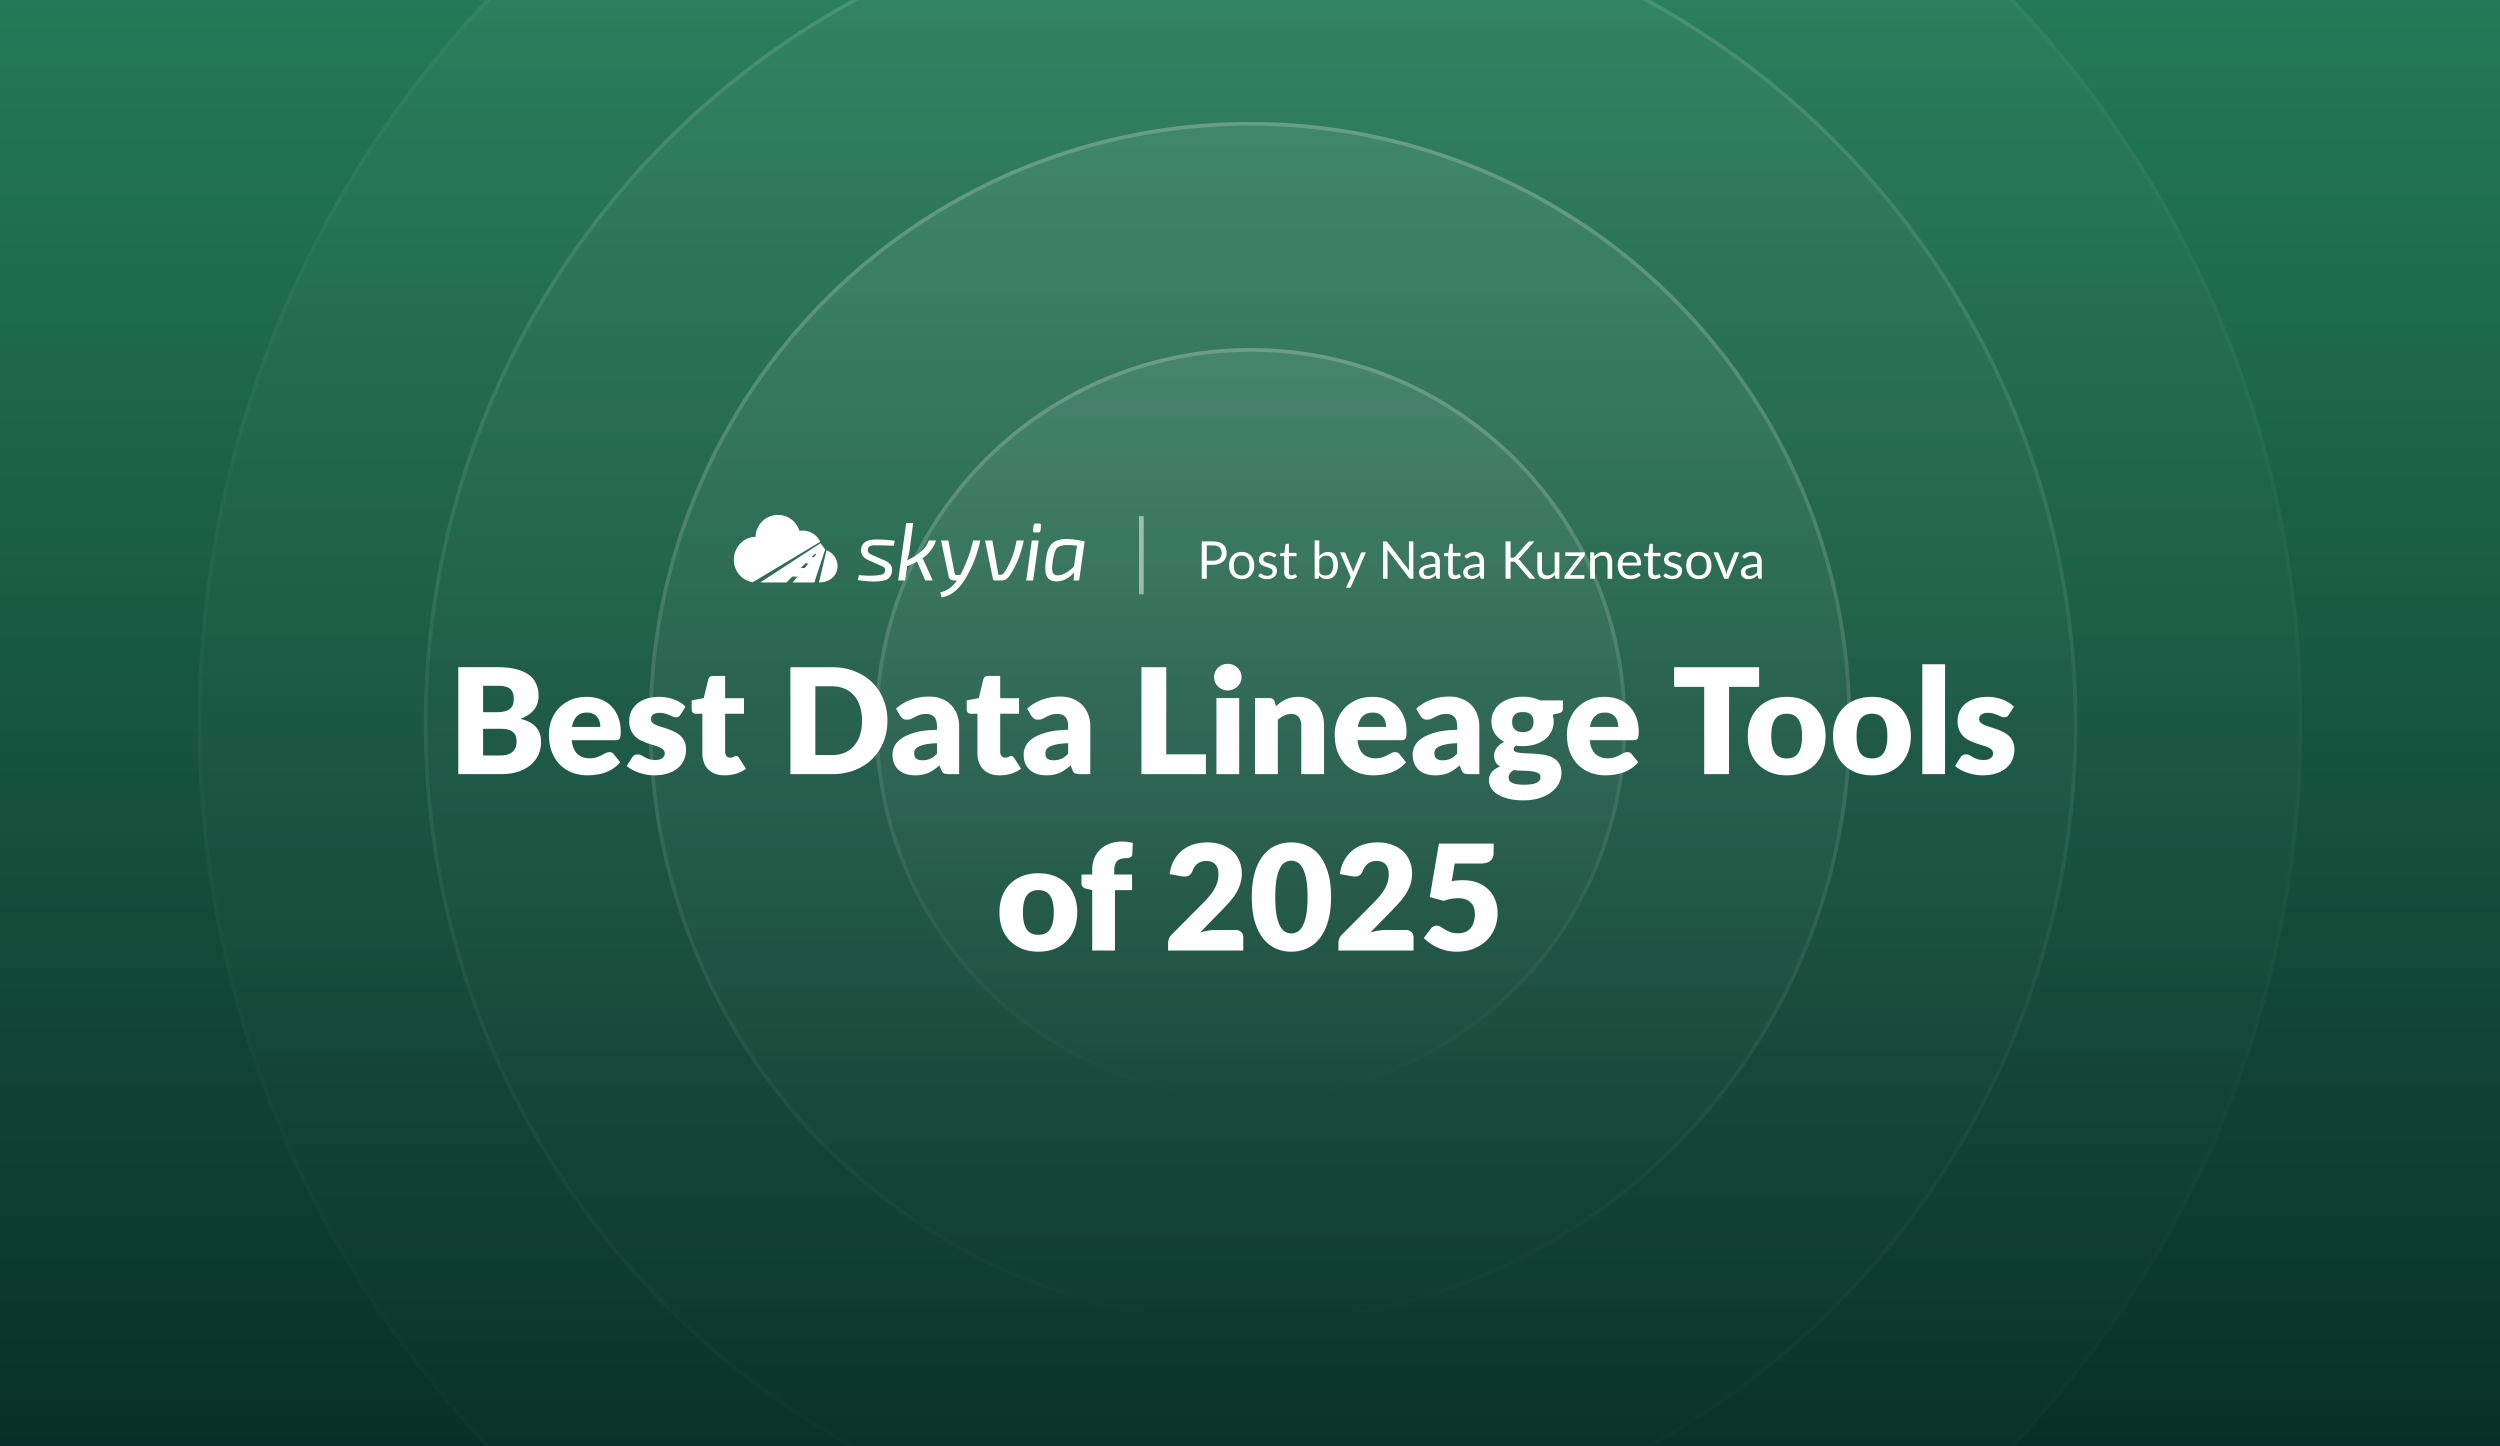 <?xml version="1.0" encoding="UTF-8"?> <svg xmlns="http://www.w3.org/2000/svg" width="2112" height="1222" fill="none"><rect width="100%" height="100%" fill="#808080" stroke="none"/><g clip-path="url(#a)"><path fill="url(#b)" d="M0 0h2112v1222H0z"></path><circle cx="1056" cy="611" r="889" fill="url(#c)" fill-opacity=".04"></circle><circle cx="1056" cy="611" r="887.412" stroke="url(#d)" stroke-opacity=".04" stroke-width="3.175"></circle><circle cx="1056.5" cy="611.5" r="698.5" fill="url(#e)" fill-opacity=".04"></circle><circle cx="1056.5" cy="611.5" r="696.912" stroke="url(#f)" stroke-opacity=".12" stroke-width="3.175"></circle><circle cx="1056" cy="611" r="508" fill="url(#g)" fill-opacity=".08"></circle><circle cx="1056" cy="611" r="506.413" stroke="url(#h)" stroke-opacity=".2" stroke-width="3.175"></circle><circle cx="1056.5" cy="611.5" r="317.5" fill="url(#i)" fill-opacity=".08"></circle><circle cx="1056.5" cy="611.5" r="315.913" stroke="url(#j)" stroke-opacity=".2" stroke-width="3.175"></circle><path fill="#fff" d="M422.874 638.19q4.154 0 6.758-1.054 2.666-1.054 4.154-2.728a9.15 9.15 0 0 0 2.046-3.782q.558-2.108.558-4.278 0-2.48-.682-4.464a7.06 7.06 0 0 0-2.232-3.348q-1.55-1.364-4.154-2.108t-6.572-.744h-14.632v22.506zm-14.756-58.838v22.32h10.912q3.472 0 6.262-.496t4.712-1.736q1.985-1.24 2.976-3.41 1.054-2.17 1.054-5.456 0-3.224-.806-5.332-.806-2.17-2.48-3.472t-4.278-1.86q-2.542-.558-6.076-.558zm12.276-15.686q9.362 0 15.934 1.736t10.726 4.898 6.014 7.688q1.922 4.526 1.922 10.106 0 3.038-.868 5.89-.868 2.79-2.728 5.27-1.86 2.418-4.774 4.464t-7.006 3.534q8.928 2.17 13.206 7.006t4.278 12.524q0 5.766-2.232 10.726t-6.572 8.68q-4.278 3.658-10.602 5.766Q431.368 654 423.246 654h-36.084v-90.334zm86.749 50.468q0-2.293-.62-4.464a9.9 9.9 0 0 0-1.922-3.844q-1.303-1.736-3.472-2.79t-5.27-1.054q-5.457 0-8.556 3.162-3.1 3.1-4.092 8.99zm-24.18 11.16q.93 8.06 4.898 11.718 3.968 3.596 10.23 3.596 3.348 0 5.766-.806t4.278-1.798q1.921-.992 3.472-1.798a7.4 7.4 0 0 1 3.348-.806q2.293 0 3.472 1.674l5.58 6.882q-2.977 3.41-6.448 5.58a34.5 34.5 0 0 1-7.068 3.348 37.4 37.4 0 0 1-7.254 1.612 50 50 0 0 1-6.882.496q-6.759 0-12.71-2.17-5.89-2.232-10.354-6.572-4.402-4.34-7.006-10.788-2.542-6.448-2.542-15.004 0-6.448 2.17-12.214 2.232-5.766 6.324-10.106 4.153-4.34 9.982-6.882 5.89-2.542 13.268-2.542 6.385 0 11.656 1.984 5.331 1.984 9.114 5.766 3.843 3.781 5.952 9.3 2.17 5.456 2.17 12.4 0 2.17-.186 3.534-.187 1.364-.682 2.17a2.6 2.6 0 0 1-1.364 1.116q-.807.31-2.108.31zm91.891-21.514q-.744 1.177-1.612 1.674-.806.496-2.108.496a7.2 7.2 0 0 1-2.728-.558q-1.363-.62-2.976-1.302-1.55-.682-3.534-1.24-1.983-.62-4.526-.62-3.657 0-5.642 1.426-1.922 1.364-1.922 3.844 0 1.798 1.24 2.976 1.302 1.178 3.41 2.108a52 52 0 0 0 4.774 1.674q2.667.806 5.456 1.798a45 45 0 0 1 5.456 2.356 19.2 19.2 0 0 1 4.774 3.286q2.109 1.922 3.348 4.712 1.302 2.79 1.302 6.696 0 4.774-1.736 8.804t-5.208 6.944q-3.41 2.914-8.494 4.526-5.022 1.612-11.594 1.612a35.4 35.4 0 0 1-6.572-.62 47 47 0 0 1-6.386-1.674 37 37 0 0 1-5.642-2.48q-2.604-1.488-4.464-3.162l4.464-7.068q.744-1.24 1.86-1.922 1.179-.744 2.976-.744 1.674 0 2.976.744 1.365.744 2.914 1.612t3.596 1.612q2.109.744 5.27.744 2.232 0 3.782-.434 1.55-.497 2.48-1.302.93-.806 1.364-1.798.434-.991.434-2.046 0-1.921-1.302-3.162t-3.41-2.108q-2.108-.93-4.836-1.674a120 120 0 0 1-5.456-1.798 49 49 0 0 1-5.518-2.356 20.2 20.2 0 0 1-4.774-3.534q-2.108-2.17-3.41-5.27t-1.302-7.502q0-4.092 1.55-7.75 1.612-3.72 4.774-6.51t7.936-4.402q4.774-1.674 11.16-1.674 3.473 0 6.696.62 3.286.62 6.138 1.736a28 28 0 0 1 5.208 2.666q2.357 1.488 4.154 3.286zm37.363 51.212q-4.588 0-8.122-1.302-3.472-1.364-5.89-3.782-2.356-2.48-3.596-5.952t-1.24-7.75v-33.232h-5.456q-1.488 0-2.542-.93-1.054-.992-1.054-2.852v-7.502l10.23-1.984 3.782-15.686q.744-2.976 4.216-2.976h10.044v18.786h15.934v13.144h-15.934v31.93q0 2.232 1.054 3.72 1.116 1.426 3.162 1.426 1.054 0 1.736-.186a10 10 0 0 0 1.24-.496q.558-.31.992-.496a2.5 2.5 0 0 1 1.116-.248q.868 0 1.364.434.558.372 1.116 1.24l5.828 9.114q-3.72 2.79-8.37 4.216a34 34 0 0 1-9.61 1.364m137.483-46.19q0 9.796-3.41 18.104-3.348 8.245-9.486 14.322-6.138 6.014-14.818 9.424Q713.369 654 702.828 654h-35.092v-90.334h35.092q10.54 0 19.158 3.41 8.68 3.41 14.818 9.424t9.486 14.322q3.41 8.246 3.41 17.98m-21.452 0q0-6.696-1.736-12.09t-5.022-9.114q-3.224-3.782-7.936-5.766-4.712-2.046-10.726-2.046h-14.012v58.094h14.012q6.014 0 10.726-1.984 4.712-2.046 7.936-5.766 3.286-3.782 5.022-9.176t1.736-12.152m63.305 19.034q-5.766.248-9.486.992t-5.89 1.86-3.038 2.542a6.2 6.2 0 0 0-.806 3.1q0 3.287 1.798 4.65 1.798 1.302 5.27 1.302 3.72 0 6.51-1.302t5.642-4.216zm-34.596-29.202q5.828-5.147 12.896-7.626 7.13-2.542 15.252-2.542 5.828 0 10.478 1.922 4.712 1.86 7.936 5.27 3.286 3.348 5.022 7.998t1.736 10.168V654h-8.804q-2.728 0-4.154-.744-1.364-.744-2.294-3.1l-1.364-3.534a62 62 0 0 1-4.65 3.596 30.7 30.7 0 0 1-4.65 2.666 22 22 0 0 1-5.084 1.55q-2.666.558-5.952.558-4.403 0-7.998-1.116-3.595-1.178-6.138-3.41-2.48-2.232-3.844-5.518-1.364-3.348-1.364-7.688 0-3.472 1.736-7.006 1.736-3.596 6.014-6.51 4.278-2.976 11.532-4.96 7.254-1.985 18.29-2.232v-2.728q0-5.642-2.356-8.122-2.294-2.542-6.572-2.542-3.41 0-5.58.744t-3.906 1.674a49 49 0 0 1-3.286 1.674q-1.612.744-3.844.744-1.985 0-3.348-.992a8.6 8.6 0 0 1-2.232-2.356zm87.639 56.358q-4.588 0-8.122-1.302-3.472-1.364-5.89-3.782-2.356-2.48-3.596-5.952t-1.24-7.75v-33.232h-5.456q-1.488 0-2.542-.93-1.054-.992-1.054-2.852v-7.502l10.23-1.984 3.782-15.686q.744-2.976 4.216-2.976h10.044v18.786h15.934v13.144h-15.934v31.93q0 2.232 1.054 3.72 1.116 1.426 3.162 1.426 1.054 0 1.736-.186a10 10 0 0 0 1.24-.496q.558-.31.992-.496a2.5 2.5 0 0 1 1.116-.248q.868 0 1.364.434.558.372 1.116 1.24l5.828 9.114q-3.72 2.79-8.37 4.216a34 34 0 0 1-9.61 1.364m57.758-27.156q-5.766.248-9.486.992t-5.89 1.86-3.038 2.542a6.2 6.2 0 0 0-.806 3.1q0 3.287 1.798 4.65 1.797 1.302 5.27 1.302 3.72 0 6.51-1.302t5.642-4.216zm-34.596-29.202q5.828-5.147 12.896-7.626 7.13-2.542 15.252-2.542 5.828 0 10.478 1.922 4.711 1.86 7.936 5.27 3.285 3.348 5.022 7.998 1.736 4.65 1.736 10.168V654h-8.804q-2.729 0-4.154-.744-1.364-.744-2.294-3.1l-1.364-3.534a62 62 0 0 1-4.65 3.596 30.7 30.7 0 0 1-4.65 2.666 22 22 0 0 1-5.084 1.55q-2.667.558-5.952.558-4.402 0-7.998-1.116-3.597-1.178-6.138-3.41-2.48-2.232-3.844-5.518-1.365-3.348-1.364-7.688 0-3.472 1.736-7.006 1.736-3.596 6.014-6.51 4.278-2.976 11.532-4.96 7.254-1.985 18.29-2.232v-2.728q0-5.642-2.356-8.122-2.294-2.542-6.572-2.542-3.411 0-5.58.744t-3.906 1.674a50 50 0 0 1-3.286 1.674q-1.612.744-3.844.744-1.985 0-3.348-.992a8.6 8.6 0 0 1-2.232-2.356zm150.972 38.626V654h-54.435v-90.334h20.956v73.594zm28.14-47.554V654h-19.22v-64.294zm1.98-17.608q0 2.294-.93 4.34a11.9 11.9 0 0 1-2.54 3.534q-1.62 1.488-3.78 2.418-2.115.868-4.53.868c-1.57 0-3.04-.289-4.4-.868a13.6 13.6 0 0 1-3.66-2.418 12.5 12.5 0 0 1-2.48-3.534 11 11 0 0 1-.87-4.34q0-2.356.87-4.402a12.2 12.2 0 0 1 2.48-3.596 11.9 11.9 0 0 1 3.66-2.418c1.36-.579 2.83-.868 4.4-.868q2.415 0 4.53.868a11.8 11.8 0 0 1 3.78 2.418 11.7 11.7 0 0 1 2.54 3.596q.93 2.046.93 4.402M1078 596.65a46 46 0 0 1 3.85-3.224 21.5 21.5 0 0 1 4.21-2.48c1.53-.703 3.16-1.24 4.9-1.612 1.78-.413 3.7-.62 5.77-.62q5.265 0 9.3 1.86c2.72 1.199 5.02 2.893 6.88 5.084 1.86 2.149 3.26 4.733 4.21 7.75.95 2.976 1.43 6.221 1.43 9.734V654h-19.22v-40.858c0-3.141-.72-5.58-2.17-7.316q-2.175-2.666-6.39-2.666c-2.1 0-4.09.455-5.95 1.364-1.82.868-3.59 2.067-5.33 3.596V654h-19.22v-64.294h11.9c2.4 0 3.97 1.075 4.72 3.224zm92.98 17.484a16.3 16.3 0 0 0-.62-4.464 9.9 9.9 0 0 0-1.92-3.844q-1.305-1.736-3.48-2.79c-1.44-.703-3.2-1.054-5.27-1.054q-5.445 0-8.55 3.162c-2.07 2.067-3.43 5.063-4.09 8.99zm-24.18 11.16c.62 5.373 2.25 9.279 4.9 11.718q3.96 3.596 10.23 3.596 3.345 0 5.76-.806c1.61-.537 3.04-1.137 4.28-1.798 1.28-.661 2.44-1.261 3.47-1.798a7.4 7.4 0 0 1 3.35-.806c1.53 0 2.69.558 3.47 1.674l5.58 6.882q-2.97 3.41-6.45 5.58a34.3 34.3 0 0 1-7.06 3.348q-3.6 1.178-7.26 1.612c-2.39.331-4.69.496-6.88.496-4.5 0-8.74-.723-12.71-2.17q-5.895-2.232-10.35-6.572c-2.94-2.893-5.27-6.489-7.01-10.788-1.69-4.299-2.54-9.3-2.54-15.004 0-4.299.72-8.37 2.17-12.214 1.49-3.844 3.59-7.213 6.32-10.106 2.77-2.893 6.1-5.187 9.98-6.882 3.93-1.695 8.35-2.542 13.27-2.542 4.26 0 8.15.661 11.66 1.984 3.55 1.323 6.59 3.245 9.11 5.766 2.57 2.521 4.55 5.621 5.95 9.3 1.45 3.637 2.17 7.771 2.17 12.4q0 2.17-.18 3.534c-.13.909-.35 1.633-.68 2.17s-.79.909-1.37 1.116c-.53.207-1.24.31-2.11.31zm84.2 2.542q-5.76.248-9.48.992c-2.48.496-4.45 1.116-5.89 1.86-1.45.744-2.46 1.591-3.04 2.542a6.17 6.17 0 0 0-.81 3.1q0 3.287 1.8 4.65c1.2.868 2.96 1.302 5.27 1.302q3.72 0 6.51-1.302t5.64-4.216zm-34.59-29.202c3.88-3.431 8.18-5.973 12.89-7.626 4.76-1.695 9.84-2.542 15.25-2.542 3.89 0 7.38.641 10.48 1.922 3.14 1.24 5.79 2.997 7.94 5.27 2.19 2.232 3.86 4.898 5.02 7.998q1.74 4.65 1.74 10.168V654h-8.81c-1.82 0-3.2-.248-4.15-.744-.91-.496-1.68-1.529-2.3-3.1l-1.36-3.534a61 61 0 0 1-4.65 3.596 31 31 0 0 1-4.65 2.666 22.2 22.2 0 0 1-5.08 1.55c-1.78.372-3.77.558-5.96.558-2.93 0-5.6-.372-7.99-1.116-2.4-.785-4.45-1.922-6.14-3.41-1.66-1.488-2.94-3.327-3.85-5.518-.91-2.232-1.36-4.795-1.36-7.688q0-3.472 1.74-7.006c1.15-2.397 3.16-4.567 6.01-6.51 2.85-1.984 6.7-3.637 11.53-4.96 4.84-1.323 10.93-2.067 18.29-2.232v-2.728c0-3.761-.78-6.469-2.35-8.122-1.53-1.695-3.72-2.542-6.58-2.542q-3.405 0-5.58.744a27 27 0 0 0-3.9 1.674 49 49 0 0 1-3.29 1.674q-1.605.744-3.84.744c-1.32 0-2.44-.331-3.35-.992a8.6 8.6 0 0 1-2.23-2.356zm90.09 19.84c3.18 0 5.48-.785 6.88-2.356 1.45-1.612 2.17-3.679 2.17-6.2 0-2.604-.72-4.65-2.17-6.138-1.4-1.488-3.7-2.232-6.88-2.232s-5.5.744-6.94 2.232c-1.41 1.488-2.11 3.534-2.11 6.138 0 1.24.17 2.377.5 3.41a7.75 7.75 0 0 0 1.67 2.728q1.11 1.116 2.79 1.798c1.16.413 2.52.62 4.09.62m14.88 37.882q0-2.294-2.04-3.286-2.055-1.054-5.34-1.488c-2.19-.289-4.65-.455-7.37-.496-2.69-.083-5.38-.248-8.06-.496-1.2.827-2.19 1.757-2.98 2.79-.74.992-1.12 2.129-1.12 3.41 0 .909.19 1.736.56 2.48.42.744 1.12 1.385 2.11 1.922s2.31.951 3.97 1.24c1.69.331 3.82.496 6.38.496 2.77 0 5.05-.165 6.82-.496 1.78-.331 3.19-.785 4.22-1.364 1.07-.579 1.82-1.281 2.23-2.108.42-.785.62-1.653.62-2.604m18.97-64.666v7.006q0 1.612-.93 2.542c-.57.62-1.59 1.095-3.03 1.426l-4.65 1.054c.24.909.43 1.839.55 2.79.17.951.25 1.943.25 2.976q0 4.836-2.04 8.68-1.995 3.844-5.52 6.572-3.48 2.666-8.25 4.154-4.77 1.426-10.23 1.426-1.485 0-2.91-.062a31 31 0 0 1-2.79-.372c-1.41.868-2.11 1.839-2.11 2.914q0 1.612 1.74 2.356c1.15.455 2.68.785 4.58.992 1.91.165 4.05.289 6.45.372q3.66.062 7.44.434 3.78.31 7.38 1.116 3.66.805 6.51 2.604t4.59 4.836c1.16 1.984 1.73 4.526 1.73 7.626q0 4.34-2.1 8.494c-1.41 2.769-3.48 5.229-6.2 7.378q-4.095 3.224-10.05 5.146c-3.97 1.323-8.51 1.984-13.64 1.984q-7.56 0-13.08-1.426c-3.64-.951-6.68-2.211-9.11-3.782q-3.6-2.294-5.34-5.332c-1.15-2.025-1.73-4.133-1.73-6.324 0-2.852.82-5.229 2.48-7.13 1.65-1.901 3.97-3.431 6.94-4.588q-2.355-1.426-3.72-3.658c-.91-1.488-1.36-3.41-1.36-5.766 0-.951.16-1.943.49-2.976.33-1.075.85-2.108 1.55-3.1a16.8 16.8 0 0 1 2.73-2.914c1.08-.909 2.36-1.715 3.85-2.418-3.35-1.777-6-4.113-7.94-7.006q-2.91-4.402-2.91-10.23 0-4.836 2.04-8.68a19.6 19.6 0 0 1 5.58-6.572q3.6-2.728 8.43-4.154c3.23-.992 6.72-1.488 10.48-1.488 5.46 0 10.29 1.033 14.51 3.1zm46.8 22.444a16.3 16.3 0 0 0-.62-4.464 9.9 9.9 0 0 0-1.92-3.844c-.87-1.157-2.03-2.087-3.47-2.79-1.45-.703-3.21-1.054-5.27-1.054-3.64 0-6.49 1.054-8.56 3.162-2.07 2.067-3.43 5.063-4.09 8.99zm-24.18 11.16c.62 5.373 2.25 9.279 4.9 11.718q3.96 3.596 10.23 3.596 3.345 0 5.76-.806c1.62-.537 3.04-1.137 4.28-1.798 1.28-.661 2.44-1.261 3.47-1.798a7.45 7.45 0 0 1 3.35-.806c1.53 0 2.69.558 3.47 1.674l5.58 6.882c-1.98 2.273-4.13 4.133-6.44 5.58a34.6 34.6 0 0 1-7.07 3.348q-3.6 1.178-7.26 1.612c-2.39.331-4.69.496-6.88.496-4.5 0-8.74-.723-12.71-2.17-3.92-1.488-7.38-3.679-10.35-6.572-2.94-2.893-5.27-6.489-7.01-10.788-1.69-4.299-2.54-9.3-2.54-15.004 0-4.299.72-8.37 2.17-12.214 1.49-3.844 3.6-7.213 6.32-10.106q4.155-4.34 9.99-6.882c3.92-1.695 8.35-2.542 13.26-2.542 4.26 0 8.15.661 11.66 1.984 3.56 1.323 6.59 3.245 9.11 5.766 2.57 2.521 4.55 5.621 5.96 9.3 1.44 3.637 2.17 7.771 2.17 12.4 0 1.447-.07 2.625-.19 3.534s-.35 1.633-.68 2.17-.79.909-1.37 1.116c-.53.207-1.24.31-2.1.31zm143.13-45.012h-25.42V654h-20.96v-73.718h-25.42v-16.616h71.8zm23.4 8.432c4.87 0 9.32.765 13.33 2.294 4 1.529 7.44 3.72 10.29 6.572q4.335 4.278 6.69 10.416c1.62 4.051 2.42 8.618 2.42 13.702 0 5.125-.8 9.755-2.42 13.888q-2.355 6.138-6.69 10.478c-2.85 2.852-6.29 5.063-10.29 6.634-4.01 1.529-8.46 2.294-13.33 2.294-4.92 0-9.41-.765-13.46-2.294q-6.015-2.356-10.41-6.634c-2.9-2.893-5.15-6.386-6.76-10.478-1.57-4.133-2.36-8.763-2.36-13.888 0-5.084.79-9.651 2.36-13.702 1.61-4.092 3.86-7.564 6.76-10.416q4.395-4.278 10.41-6.572c4.05-1.529 8.54-2.294 13.46-2.294m0 52.018c4.42 0 7.66-1.55 9.73-4.65 2.11-3.141 3.16-7.895 3.16-14.26s-1.05-11.098-3.16-14.198c-2.07-3.1-5.31-4.65-9.73-4.65q-6.825 0-9.99 4.65c-2.1 3.1-3.16 7.833-3.16 14.198s1.06 11.119 3.16 14.26q3.165 4.65 9.99 4.65m72.05-52.018c4.87 0 9.32.765 13.33 2.294q6.015 2.294 10.29 6.572 4.335 4.278 6.69 10.416c1.62 4.051 2.42 8.618 2.42 13.702 0 5.125-.8 9.755-2.42 13.888q-2.355 6.138-6.69 10.478-4.275 4.278-10.29 6.634c-4.01 1.529-8.46 2.294-13.33 2.294-4.92 0-9.41-.765-13.46-2.294q-6.015-2.356-10.41-6.634c-2.9-2.893-5.15-6.386-6.76-10.478-1.57-4.133-2.36-8.763-2.36-13.888 0-5.084.79-9.651 2.36-13.702 1.61-4.092 3.86-7.564 6.76-10.416q4.395-4.278 10.41-6.572c4.05-1.529 8.54-2.294 13.46-2.294m0 52.018c4.42 0 7.66-1.55 9.73-4.65 2.11-3.141 3.16-7.895 3.16-14.26s-1.05-11.098-3.16-14.198c-2.07-3.1-5.31-4.65-9.73-4.65q-6.825 0-9.99 4.65c-2.1 3.1-3.16 7.833-3.16 14.198s1.06 11.119 3.16 14.26q3.165 4.65 9.99 4.65m61.63-79.546V654h-19.22v-92.814zm53.85 42.594c-.5.785-1.03 1.343-1.61 1.674-.54.331-1.24.496-2.11.496q-1.365 0-2.73-.558-1.365-.62-2.97-1.302a27 27 0 0 0-3.54-1.24c-1.32-.413-2.83-.62-4.52-.62-2.44 0-4.32.475-5.65 1.426q-1.92 1.364-1.92 3.844c0 1.199.42 2.191 1.24 2.976.87.785 2.01 1.488 3.41 2.108a53 53 0 0 0 4.78 1.674c1.77.537 3.59 1.137 5.45 1.798a45.5 45.5 0 0 1 5.46 2.356q2.67 1.302 4.77 3.286c1.41 1.281 2.52 2.852 3.35 4.712.87 1.86 1.3 4.092 1.3 6.696 0 3.183-.58 6.117-1.73 8.804-1.16 2.687-2.9 5.001-5.21 6.944-2.28 1.943-5.11 3.451-8.5 4.526-3.34 1.075-7.21 1.612-11.59 1.612q-3.285 0-6.57-.62a47 47 0 0 1-6.39-1.674 37.3 37.3 0 0 1-5.64-2.48c-1.74-.992-3.22-2.046-4.46-3.162l4.46-7.068q.75-1.24 1.86-1.922c.79-.496 1.78-.744 2.98-.744q1.665 0 2.97.744c.91.496 1.88 1.033 2.92 1.612 1.03.579 2.23 1.116 3.59 1.612 1.41.496 3.16.744 5.27.744q2.235 0 3.78-.434c1.04-.331 1.86-.765 2.48-1.302s1.08-1.137 1.37-1.798.43-1.343.43-2.046c0-1.281-.43-2.335-1.3-3.162s-2-1.529-3.41-2.108c-1.41-.62-3.02-1.178-4.84-1.674-1.77-.537-3.59-1.137-5.45-1.798a49 49 0 0 1-5.52-2.356 20 20 0 0 1-4.77-3.534c-1.41-1.447-2.55-3.203-3.41-5.27-.87-2.067-1.31-4.567-1.31-7.502 0-2.728.52-5.311 1.55-7.75 1.08-2.48 2.67-4.65 4.78-6.51s4.75-3.327 7.93-4.402q4.785-1.674 11.16-1.674c2.32 0 4.55.207 6.7.62 2.19.413 4.24.992 6.14 1.736s3.64 1.633 5.21 2.666a24 24 0 0 1 4.15 3.286zM877.326 737.714q7.315 0 13.33 2.294t10.292 6.572q4.34 4.278 6.696 10.416 2.418 6.076 2.418 13.702 0 7.688-2.418 13.888-2.356 6.138-6.696 10.478-4.278 4.278-10.292 6.634-6.015 2.294-13.33 2.294-7.379 0-13.454-2.294-6.015-2.356-10.416-6.634-4.34-4.34-6.758-10.478-2.356-6.2-2.356-13.888 0-7.626 2.356-13.702 2.418-6.138 6.758-10.416 4.401-4.278 10.416-6.572 6.075-2.294 13.454-2.294m0 52.018q6.633 0 9.734-4.65 3.162-4.712 3.162-14.26t-3.162-14.198q-3.1-4.65-9.734-4.65-6.82 0-9.982 4.65t-3.162 14.198 3.162 14.26q3.162 4.65 9.982 4.65M922.698 803v-51.088l-4.216-.868q-2.17-.496-3.534-1.55-1.302-1.054-1.302-3.1v-7.564h9.052v-3.658q0-5.518 1.736-9.982 1.798-4.464 5.084-7.626 3.348-3.162 8.122-4.898t10.85-1.736q2.356 0 4.34.31 1.984.248 4.154.868l-.372 9.362q-.062.991-.496 1.674a3.65 3.65 0 0 1-1.178 1.054 5.8 5.8 0 0 1-1.488.558 7 7 0 0 1-1.612.186q-2.542 0-4.526.496t-3.348 1.798q-1.302 1.24-1.984 3.348-.682 2.046-.682 5.208v3.038h15.066v13.144h-14.446V803zm120.912-17.36c2.07 0 3.7.579 4.9 1.736q1.8 1.674 1.8 4.464V803h-63.488v-6.2q0-1.798.744-3.844t2.604-3.72l26.04-26.226c2.23-2.232 4.17-4.361 5.83-6.386 1.65-2.025 3.01-4.009 4.09-5.952 1.07-1.984 1.88-3.947 2.42-5.89.53-1.984.8-4.071.8-6.262 0-3.596-.86-6.345-2.6-8.246-1.7-1.943-4.3-2.914-7.81-2.914q-4.275 0-7.26 2.294c-1.94 1.488-3.28 3.348-4.03 5.58-.86 2.273-2 3.782-3.41 4.526-1.4.744-3.41.909-6.01.496l-10.168-1.798q.992-6.758 3.782-11.78 2.851-5.022 7.006-8.37c2.81-2.232 6.01-3.885 9.61-4.96 3.6-1.116 7.46-1.674 11.59-1.674q6.705 0 12.03 1.984 5.4 1.921 9.18 5.394t5.76 8.308c1.37 3.183 2.05 6.696 2.05 10.54 0 3.307-.48 6.365-1.43 9.176a36 36 0 0 1-3.78 8.06q-2.415 3.782-5.64 7.378a210 210 0 0 1-6.76 7.192l-17.67 18.104c2.27-.703 4.53-1.24 6.76-1.612s4.3-.558 6.2-.558zm80.86-27.838c0 7.895-.85 14.735-2.54 20.522-1.7 5.787-4.05 10.581-7.07 14.384-2.97 3.803-6.53 6.634-10.66 8.494-4.09 1.86-8.54 2.79-13.33 2.79-4.8 0-9.24-.93-13.33-2.79-4.05-1.86-7.57-4.691-10.54-8.494-2.98-3.803-5.31-8.597-7.01-14.384-1.65-5.787-2.48-12.627-2.48-20.522s.83-14.735 2.48-20.522c1.7-5.787 4.03-10.581 7.01-14.384 2.97-3.803 6.49-6.613 10.54-8.432 4.09-1.86 8.53-2.79 13.33-2.79 4.79 0 9.24.93 13.33 2.79 4.13 1.819 7.69 4.629 10.66 8.432 3.02 3.803 5.37 8.597 7.07 14.384 1.69 5.787 2.54 12.627 2.54 20.522m-19.84 0c0-6.241-.39-11.346-1.18-15.314-.78-4.009-1.84-7.151-3.16-9.424-1.28-2.273-2.75-3.823-4.4-4.65-1.65-.868-3.33-1.302-5.02-1.302-1.7 0-3.37.434-5.02 1.302-1.62.827-3.06 2.377-4.34 4.65-1.24 2.273-2.26 5.415-3.04 9.424-.75 3.968-1.12 9.073-1.12 15.314 0 6.283.37 11.408 1.12 15.376.78 3.968 1.8 7.109 3.04 9.424 1.28 2.273 2.72 3.844 4.34 4.712 1.65.827 3.32 1.24 5.02 1.24 1.69 0 3.37-.413 5.02-1.24 1.65-.868 3.12-2.439 4.4-4.712 1.32-2.315 2.38-5.456 3.16-9.424.79-3.968 1.18-9.093 1.18-15.376m82.84 27.838c2.07 0 3.7.579 4.9 1.736q1.8 1.674 1.8 4.464V803h-63.49v-6.2c0-1.199.25-2.48.74-3.844q.75-2.046 2.61-3.72l26.04-26.226c2.23-2.232 4.17-4.361 5.83-6.386 1.65-2.025 3.01-4.009 4.09-5.952 1.07-1.984 1.88-3.947 2.42-5.89.53-1.984.8-4.071.8-6.262 0-3.596-.87-6.345-2.6-8.246-1.7-1.943-4.3-2.914-7.81-2.914-2.86 0-5.27.765-7.26 2.294-1.94 1.488-3.28 3.348-4.03 5.58-.87 2.273-2 3.782-3.41 4.526-1.4.744-3.41.909-6.01.496l-10.17-1.798q.99-6.758 3.78-11.78c1.9-3.348 4.24-6.138 7.01-8.37 2.81-2.232 6.01-3.885 9.61-4.96 3.59-1.116 7.46-1.674 11.59-1.674q6.705 0 12.03 1.984 5.4 1.921 9.18 5.394t5.76 8.308c1.37 3.183 2.05 6.696 2.05 10.54 0 3.307-.48 6.365-1.43 9.176a36 36 0 0 1-3.78 8.06q-2.415 3.782-5.64 7.378a210 210 0 0 1-6.76 7.192l-17.67 18.104c2.27-.703 4.53-1.24 6.76-1.612s4.3-.558 6.2-.558zm38.95-41.168c1.69-.331 3.33-.558 4.9-.682s3.1-.186 4.58-.186c4.76 0 8.95.723 12.59 2.17q5.46 2.17 9.18 5.952 3.72 3.72 5.58 8.804 1.92 5.022 1.92 10.788 0 7.254-2.61 13.268c-1.69 3.968-4.07 7.399-7.13 10.292-3.05 2.893-6.71 5.146-10.97 6.758-4.22 1.571-8.84 2.356-13.89 2.356q-4.395 0-8.43-.93a43 43 0 0 1-7.5-2.48 44 44 0 0 1-6.45-3.658 45 45 0 0 1-5.39-4.464l5.95-7.936c.62-.827 1.34-1.447 2.17-1.86a5.43 5.43 0 0 1 2.66-.682q1.86 0 3.48 1.054c1.11.661 2.31 1.405 3.59 2.232 1.33.785 2.85 1.509 4.59 2.17q2.61.992 6.45.992t6.57-1.24c1.82-.868 3.29-2.025 4.4-3.472 1.16-1.488 1.99-3.203 2.48-5.146q.81-2.976.81-6.324 0-6.572-3.72-9.982c-2.48-2.315-5.99-3.472-10.54-3.472q-6.075 0-11.91 2.294l-11.9-3.224 7.69-45.198h46.25v7.936c0 1.323-.21 2.521-.62 3.596q-.615 1.612-1.98 2.852-1.305 1.178-3.48 1.86c-1.44.413-3.18.62-5.2.62h-21.58zM654.67 435.174c-9.236 1.258-16.181 9.059-16.377 18.384-10.1 0-18.289 8.615-18.289 19.242-.186 9.454 6.63 17.594 15.965 19.068l56.923-34.139a16.08 16.08 0 0 0-17.54-9.215c-2.67-8.937-11.446-14.597-20.682-13.34M790.715 456.602a29 29 0 0 1-11.428 15.041 38 38 0 0 1 2.007 3.882l6.652 14.833h-6.304l-6.858-15.942a87 87 0 0 1-8.382 3.881l-1.801 12.062h-5.819l6.789-48.521h5.888l-3.117 23.428a41 41 0 0 1-2.078 8.042 47.7 47.7 0 0 0 11.845-7.348 20.7 20.7 0 0 0 6.581-9.358zM733.956 473.375c-3.991-1.606-7.278-5.069-6.442-9.635.967-7.312 7.943-8.097 14.132-7.971 4.75.065 9.491.412 14.2 1.04l-.762 4.228q-8.52-.275-13.3-.347c-2.638-.125-8.568-.496-8.52 3.466-.69 2.642 2.033 4.097 4.087 4.921l9.421 4.16c4.137 1.497 7.74 4.817 6.719 9.565-.375 3.722-2.829 6.796-6.546 7.555-7.126 1.693-14.942.691-22.132-.208l.692-4.297c6.372.534 13.255.958 19.535-.486a3.77 3.77 0 0 0 2.701-3.118c.55-2.461-1.722-3.59-3.602-4.367-3.409-1.466-6.788-3.007-10.183-4.506M828.158 456.602h-6.096c-2.101 10.287-6.039 19.765-10.667 29.113-1.373 0-4.627.683-4.92-1.318l-5.334-27.795h-6.165l6.513 30.637c.798 3.443 4.227 3.119 6.996 3.119-3.341 4.988-8.223 8.738-14.131 10.05l1.108 4.229c10.983-1.852 17.472-10.657 22.444-19.894a105.8 105.8 0 0 0 10.252-28.141M864.885 456.602c-2.214 10.544-6.093 21.342-12.331 30.221-1.552 2.245-3.868 3.672-6.65 3.535h-5.195a1.81 1.81 0 0 1-1.94-1.595l-6.581-32.161h6.166l5.126 29.112c2.027 0 3.662-.201 4.918-2.01 5.375-7.968 8.803-17.681 10.391-27.102zM866.969 490.358h5.818l4.711-33.756h-5.819zM877.844 442.253a1.59 1.59 0 0 1 1.663 1.941l-.485 3.95a1.797 1.797 0 0 1-1.94 1.664h-2.701q-1.94 0-1.732-1.941l.554-3.881a1.74 1.74 0 0 1 1.869-1.733z"></path><path fill="#fff" fill-rule="evenodd" d="M907.007 490.358h4.641l4.642-32.995c-7.553-1.49-20.223-4.219-27.016 1.352-3.997 3.435-5.11 9.404-5.681 14.383-1.132 7.768-1.552 18.091 8.797 18.091q8.521.002 15.032-7.624zm.346-11.854 2.494-17.605c-4.808-.2-13.14-1.687-16.868 2.044q-2.251 2.253-3.498 10.64c-.585 4.293-2.486 12.478 4.087 12.477q6.027 0 13.785-7.556" clip-rule="evenodd"></path><path fill="#fff" d="M691.878 492.047c7.355 0 14.423-3.93 15.545-12.041a13.94 13.94 0 0 0-9.187-15.064z"></path><path fill="#fff" fill-rule="evenodd" d="M673.654 487.128h-4.385l-4.842 4.918h-22.222l50.979-33.166 3.921 5.306-9.149 27.86h-18.3zm2.736-7.208 3.877-3.936 2.7.001-3.202 3.935zm9.09-9.207h2.022l2.376-2.921h-1.521z" clip-rule="evenodd"></path><path fill="#fff" d="M962.211 436h4v66h-4z" opacity=".5"></path><path fill="#fff" d="M1024.54 473.732q1.83 0 3.21-.484c.94-.323 1.73-.77 2.36-1.342a5.6 5.6 0 0 0 1.45-2.09q.48-1.21.48-2.662c0-2.009-.62-3.579-1.87-4.708-1.23-1.129-3.1-1.694-5.63-1.694h-5.06v12.98zm0-16.346q3 0 5.19.704c1.49.455 2.71 1.107 3.68 1.958a7.7 7.7 0 0 1 2.15 3.08c.49 1.203.73 2.545.73 4.026 0 1.467-.26 2.809-.77 4.026a8.55 8.55 0 0 1-2.27 3.146c-.98.88-2.2 1.569-3.67 2.068q-2.175.726-5.04.726h-5.06v11.792h-4.24v-31.526zm24.43 8.888c1.63 0 3.1.271 4.4.814a9.5 9.5 0 0 1 3.35 2.31c.92.997 1.62 2.207 2.11 3.63q.75 2.112.75 4.73 0 2.64-.75 4.752c-.49 1.408-1.19 2.611-2.11 3.608a9.5 9.5 0 0 1-3.35 2.31c-1.3.528-2.77.792-4.4.792q-2.46 0-4.44-.792a9.5 9.5 0 0 1-3.35-2.31q-1.38-1.496-2.13-3.608c-.48-1.408-.73-2.992-.73-4.752 0-1.745.25-3.322.73-4.73q.75-2.135 2.13-3.63a9.5 9.5 0 0 1 3.35-2.31q1.98-.814 4.44-.814m0 19.888c2.2 0 3.85-.733 4.93-2.2 1.09-1.481 1.63-3.542 1.63-6.182 0-2.655-.54-4.723-1.63-6.204-1.08-1.481-2.73-2.222-4.93-2.222-1.11 0-2.09.191-2.92.572q-1.23.571-2.07 1.65-.81 1.078-1.23 2.662c-.27 1.041-.4 2.222-.4 3.542 0 2.64.54 4.701 1.63 6.182 1.1 1.467 2.76 2.2 4.99 2.2m28.55-15.862q-.255.484-.81.484-.33 0-.75-.242c-.28-.161-.62-.337-1.03-.528-.4-.205-.88-.389-1.43-.55q-.84-.264-1.98-.264c-.66 0-1.26.088-1.78.264-.53.161-.99.389-1.37.682-.37.293-.65.638-.86 1.034-.19.381-.28.799-.28 1.254q0 .858.48 1.43.51.571 1.32.99c.54.279 1.16.528 1.85.748.69.205 1.39.433 2.11.682.73.235 1.45.499 2.14.792.68.293 1.3.66 1.84 1.1.55.44.98.983 1.3 1.628q.51.946.51 2.288c0 1.027-.19 1.98-.55 2.86a6.4 6.4 0 0 1-1.63 2.266q-1.08.946-2.64 1.496c-1.04.367-2.24.55-3.61.55-1.55 0-2.96-.249-4.22-.748q-1.89-.77-3.21-1.958l.92-1.496q.18-.286.42-.44c.16-.103.36-.154.61-.154q.405 0 .84.308c.29.205.64.433 1.06.682s.93.477 1.54.682c.6.205 1.34.308 2.24.308.76 0 1.43-.095 2-.286.57-.205 1.05-.477 1.43-.814q.57-.506.84-1.166c.19-.44.28-.909.28-1.408 0-.616-.17-1.122-.5-1.518a4 4 0 0 0-1.3-1.034 9.6 9.6 0 0 0-1.87-.748q-1.035-.33-2.13-.682c-.72-.235-1.43-.499-2.14-.792a8 8 0 0 1-1.85-1.144 5.4 5.4 0 0 1-1.32-1.672q-.48-1.012-.48-2.442c0-.851.18-1.665.53-2.442.35-.792.86-1.481 1.54-2.068.67-.601 1.5-1.078 2.48-1.43.99-.352 2.11-.528 3.37-.528 1.47 0 2.78.235 3.94.704q1.755.682 3.03 1.892zm12.9 18.964c-1.76 0-3.12-.491-4.07-1.474q-1.41-1.474-1.41-4.246v-13.64h-2.68a.93.93 0 0 1-.6-.198q-.24-.22-.24-.66v-1.562l3.65-.462.91-6.886c.04-.22.14-.396.28-.528.16-.147.37-.22.62-.22h1.98v7.678h6.44v2.838h-6.44v13.376c0 .939.23 1.635.68 2.09.46.455 1.04.682 1.76.682.41 0 .76-.051 1.06-.154.3-.117.57-.242.79-.374s.4-.249.55-.352q.24-.176.42-.176c.2 0 .39.125.55.374l1.14 1.87c-.67.631-1.49 1.129-2.44 1.496-.95.352-1.94.528-2.95.528m24.12-5.72c.72.968 1.51 1.65 2.36 2.046.86.396 1.81.594 2.84.594 2.09 0 3.7-.741 4.81-2.222q1.68-2.222 1.68-6.622 0-4.092-1.5-6.006c-.98-1.291-2.39-1.936-4.22-1.936-1.28 0-2.39.293-3.35.88-.94.587-1.81 1.415-2.62 2.486zm0-13.706c.94-1.085 2-1.951 3.17-2.596 1.19-.645 2.55-.968 4.09-.968 1.31 0 2.48.249 3.52.748a7.3 7.3 0 0 1 2.69 2.178c.73.939 1.29 2.083 1.67 3.432.4 1.349.59 2.867.59 4.554q0 2.706-.66 4.928c-.44 1.481-1.07 2.75-1.91 3.806a8.75 8.75 0 0 1-3.01 2.442c-1.19.572-2.53.858-4.01.858q-2.19 0-3.72-.814c-.99-.557-1.87-1.342-2.61-2.354l-.2 2.024c-.12.557-.46.836-1.01.836h-2.53v-32.406h3.93zm39.36-3.212-12.43 28.864c-.14.293-.3.528-.51.704q-.285.264-.9.264h-2.91l4.07-8.844-9.19-20.988h3.39c.33 0 .6.088.79.264q.3.242.42.55l5.96 14.036c.23.616.43 1.261.59 1.936q.315-1.034.66-1.958l5.79-14.014c.09-.235.23-.425.44-.572q.33-.242.72-.242zm40.11-9.24v31.526h-2.14c-.34 0-.62-.059-.86-.176q-.33-.176-.66-.594l-18.23-23.76c.02.367.05.726.06 1.078.02.352.02.682.02.99v22.462h-3.74v-31.526h2.2c.19 0 .36.015.49.044.13.015.25.051.35.11.1.044.2.117.31.22q.15.132.33.352l18.24 23.738q-.045-.572-.09-1.1c-.02-.367-.02-.711-.02-1.034v-22.33zm18.56 21.494q-2.7.088-4.62.44c-1.26.22-2.29.513-3.1.88q-1.185.55-1.74 1.298a2.84 2.84 0 0 0-.52 1.672c0 .587.09 1.093.28 1.518s.45.777.77 1.056q.51.396 1.17.594c.45.117.94.176 1.45.176q1.035 0 1.89-.198a7.4 7.4 0 0 0 1.61-.616c.51-.264 1-.579 1.45-.946.47-.367.92-.785 1.36-1.254zm-12.65-9.108c1.24-1.188 2.56-2.075 3.99-2.662 1.42-.587 3-.88 4.73-.88 1.24 0 2.35.205 3.32.616s1.78.983 2.44 1.716q.99 1.1 1.5 2.662c.33 1.041.5 2.185.5 3.432v14.256h-1.74c-.38 0-.67-.059-.88-.176q-.3-.198-.48-.748l-.44-2.112c-.59.543-1.16 1.027-1.72 1.452-.55.411-1.14.763-1.76 1.056q-.915.418-1.98.638-1.02.242-2.31.242c-.86 0-1.67-.117-2.44-.352a5.9 5.9 0 0 1-2-1.1c-.56-.484-1-1.093-1.34-1.826-.32-.748-.49-1.628-.49-2.64 0-.88.25-1.723.73-2.53.48-.821 1.27-1.547 2.35-2.178 1.09-.631 2.51-1.144 4.25-1.54q2.625-.616 6.42-.704v-1.738c0-1.731-.37-3.036-1.12-3.916-.75-.895-1.84-1.342-3.28-1.342-.96 0-1.78.125-2.44.374-.64.235-1.21.506-1.69.814q-.705.44-1.23.814-.51.352-1.02.352c-.26 0-.49-.066-.68-.198a2 2 0 0 1-.48-.528zm28.99 19.492c-1.76 0-3.12-.491-4.07-1.474q-1.41-1.474-1.41-4.246v-13.64h-2.68a.9.9 0 0 1-.6-.198q-.24-.22-.24-.66v-1.562l3.65-.462.9-6.886c.05-.22.14-.396.29-.528.16-.147.37-.22.62-.22h1.98v7.678h6.44v2.838h-6.44v13.376c0 .939.22 1.635.68 2.09.45.455 1.04.682 1.76.682q.615 0 1.05-.154c.31-.117.58-.242.8-.374s.4-.249.55-.352c.16-.117.3-.176.41-.176.21 0 .39.125.55.374l1.15 1.87c-.68.631-1.49 1.129-2.44 1.496-.96.352-1.94.528-2.95.528m21-10.384q-2.7.088-4.62.44c-1.26.22-2.29.513-3.1.88q-1.185.55-1.74 1.298a2.84 2.84 0 0 0-.52 1.672c0 .587.09 1.093.28 1.518s.45.777.77 1.056q.51.396 1.17.594c.45.117.94.176 1.45.176q1.035 0 1.89-.198a7.4 7.4 0 0 0 1.61-.616c.51-.264 1-.579 1.45-.946.47-.367.92-.785 1.36-1.254zm-12.65-9.108c1.24-1.188 2.56-2.075 3.99-2.662 1.42-.587 3-.88 4.73-.88 1.24 0 2.35.205 3.32.616s1.78.983 2.44 1.716q.99 1.1 1.5 2.662c.33 1.041.5 2.185.5 3.432v14.256H1252c-.38 0-.67-.059-.88-.176q-.3-.198-.48-.748l-.44-2.112c-.59.543-1.16 1.027-1.72 1.452-.55.411-1.14.763-1.76 1.056q-.915.418-1.98.638-1.02.242-2.31.242c-.86 0-1.67-.117-2.44-.352a5.9 5.9 0 0 1-2-1.1c-.56-.484-1-1.093-1.34-1.826-.32-.748-.49-1.628-.49-2.64 0-.88.25-1.723.73-2.53.48-.821 1.27-1.547 2.35-2.178 1.09-.631 2.51-1.144 4.25-1.54q2.625-.616 6.42-.704v-1.738c0-1.731-.37-3.036-1.12-3.916-.75-.895-1.84-1.342-3.28-1.342-.96 0-1.78.125-2.44.374-.64.235-1.21.506-1.69.814q-.705.44-1.23.814-.51.352-1.02.352c-.26 0-.49-.066-.68-.198a2 2 0 0 1-.48-.528zm38.88 1.43h1.6c.56 0 1.01-.066 1.34-.198q.51-.22.93-.726l10.49-11.88q.435-.572.93-.792c.32-.147.71-.22 1.18-.22h3.61l-12.01 13.574c-.29.352-.58.645-.86.88-.26.22-.55.403-.86.55q.6.198 1.08.594c.32.249.64.579.95.99l12.54 14.938h-3.7a5 5 0 0 1-.72-.044c-.2-.044-.36-.103-.51-.176a2.7 2.7 0 0 1-.4-.286q-.15-.175-.3-.396l-10.87-12.518c-.3-.367-.61-.623-.95-.77-.34-.161-.85-.242-1.54-.242h-1.93v14.432h-4.25v-31.526h4.25zm41.17-4.576v22.286h-2.34q-.825 0-1.05-.814l-.31-2.398a12.4 12.4 0 0 1-3.26 2.596c-1.2.645-2.58.968-4.13.968q-1.83 0-3.24-.594a6.55 6.55 0 0 1-2.33-1.716c-.63-.733-1.1-1.621-1.43-2.662-.31-1.041-.46-2.193-.46-3.454v-14.212h3.92v14.212q0 2.53 1.14 3.916 1.17 1.386 3.54 1.386 1.74 0 3.24-.814 1.515-.836 2.79-2.288v-16.412zm21.58 1.672q0 .418-.15.814a2.1 2.1 0 0 1-.37.682l-12.08 16.06h12.19v3.058h-16.79v-1.628c0-.191.04-.411.13-.66.09-.264.22-.513.4-.748l12.14-16.17h-11.99v-3.08h16.52zm8.22 1.562c.48-.543.99-1.034 1.54-1.474q.81-.66 1.71-1.122a8.3 8.3 0 0 1 1.94-.726 9 9 0 0 1 2.22-.264q1.83 0 3.21.616c.94.396 1.72.968 2.33 1.716.64.733 1.11 1.621 1.43 2.662.33 1.041.49 2.193.49 3.454v14.19h-3.94v-14.19q0-2.53-1.17-3.916c-.76-.939-1.92-1.408-3.49-1.408-1.16 0-2.25.279-3.26.836-1 .557-1.92 1.313-2.77 2.266v16.412h-3.94v-22.286h2.35c.56 0 .91.271 1.04.814zm35.75 5.478q0-1.364-.39-2.486a5.3 5.3 0 0 0-1.13-1.958 4.65 4.65 0 0 0-1.78-1.276q-1.05-.462-2.4-.462c-1.87 0-3.36.55-4.46 1.65-1.09 1.085-1.76 2.596-2.03 4.532zm3.17 10.45q-.72.88-1.74 1.54c-.67.425-1.4.777-2.18 1.056q-1.14.418-2.37.616c-.82.147-1.64.22-2.44.22-1.54 0-2.97-.257-4.27-.77a9.75 9.75 0 0 1-3.37-2.288c-.94-1.012-1.67-2.259-2.2-3.74s-.79-3.183-.79-5.104c0-1.555.23-3.007.7-4.356q.735-2.024 2.07-3.498a9.34 9.34 0 0 1 3.28-2.332c1.29-.572 2.74-.858 4.36-.858q1.995 0 3.69.682a8 8 0 0 1 2.95 1.936c.84.836 1.49 1.877 1.96 3.124.47 1.232.7 2.64.7 4.224 0 .616-.06 1.027-.2 1.232-.13.205-.38.308-.74.308h-14.9q.075 2.112.57 3.674c.36 1.041.84 1.914 1.46 2.618.61.689 1.35 1.21 2.2 1.562.85.337 1.8.506 2.86.506.98 0 1.82-.11 2.53-.33.71-.235 1.33-.484 1.84-.748.52-.264.94-.506 1.28-.726q.525-.352.9-.352.48 0 .75.374zm11.83 3.476c-1.76 0-3.11-.491-4.07-1.474q-1.41-1.474-1.41-4.246v-13.64h-2.68a.9.9 0 0 1-.59-.198c-.17-.147-.25-.367-.25-.66v-1.562l3.66-.462.9-6.886c.04-.22.14-.396.28-.528.17-.147.37-.22.62-.22h1.98v7.678h6.45v2.838h-6.45v13.376c0 .939.23 1.635.68 2.09.46.455 1.04.682 1.76.682.41 0 .76-.051 1.06-.154.31-.117.57-.242.79-.374s.4-.249.55-.352q.24-.176.42-.176c.2 0 .39.125.55.374l1.14 1.87c-.67.631-1.49 1.129-2.44 1.496-.95.352-1.94.528-2.95.528m21.91-18.964q-.27.484-.81.484-.33 0-.75-.242c-.28-.161-.63-.337-1.04-.528a7.7 7.7 0 0 0-1.43-.55q-.825-.264-1.98-.264c-.66 0-1.25.088-1.78.264-.53.161-.98.389-1.36.682-.37.293-.66.638-.86 1.034-.19.381-.29.799-.29 1.254 0 .572.16 1.049.49 1.43q.495.571 1.32.99c.54.279 1.16.528 1.85.748.68.205 1.39.433 2.11.682q1.095.353 2.13.792c.69.293 1.31.66 1.85 1.1s.97.983 1.3 1.628c.33.631.5 1.393.5 2.288 0 1.027-.18 1.98-.55 2.86a6.35 6.35 0 0 1-1.62 2.266q-1.08.946-2.64 1.496c-1.05.367-2.25.55-3.61.55q-2.34 0-4.23-.748-1.89-.77-3.21-1.958l.93-1.496c.11-.191.25-.337.41-.44s.37-.154.62-.154q.39 0 .84.308.435.308 1.05.682c.43.249.94.477 1.54.682q.9.308 2.25.308c.76 0 1.43-.095 2-.286.57-.205 1.05-.477 1.43-.814a3 3 0 0 0 .83-1.166c.19-.44.29-.909.29-1.408q0-.924-.51-1.518-.48-.616-1.29-1.034a10 10 0 0 0-1.87-.748c-.69-.22-1.41-.447-2.14-.682q-1.08-.353-2.13-.792a7.8 7.8 0 0 1-1.85-1.144 5.4 5.4 0 0 1-1.32-1.672q-.48-1.012-.48-2.442c0-.851.17-1.665.52-2.442.36-.792.87-1.481 1.54-2.068q1.02-.902 2.49-1.43c.98-.352 2.1-.528 3.37-.528q2.19 0 3.93.704c1.18.455 2.19 1.085 3.04 1.892zm15.45-4.026c1.63 0 3.09.271 4.4.814 1.3.543 2.42 1.313 3.34 2.31.93.997 1.63 2.207 2.11 3.63q.75 2.112.75 4.73 0 2.64-.75 4.752c-.48 1.408-1.18 2.611-2.11 3.608-.92.997-2.04 1.767-3.34 2.31-1.31.528-2.77.792-4.4.792-1.64 0-3.13-.264-4.45-.792-1.3-.543-2.42-1.313-3.34-2.31q-1.38-1.496-2.13-3.608c-.49-1.408-.73-2.992-.73-4.752 0-1.745.24-3.322.73-4.73q.75-2.135 2.13-3.63c.92-.997 2.04-1.767 3.34-2.31 1.32-.543 2.81-.814 4.45-.814m0 19.888c2.2 0 3.84-.733 4.93-2.2q1.62-2.222 1.62-6.182 0-3.983-1.62-6.204c-1.09-1.481-2.73-2.222-4.93-2.222-1.12 0-2.09.191-2.93.572q-1.23.571-2.07 1.65-.81 1.078-1.23 2.662-.39 1.562-.39 3.542 0 3.96 1.62 6.182c1.1 1.467 2.77 2.2 5 2.2m34.06-19.536-9.08 22.286h-3.52l-9.09-22.286h3.19c.32 0 .59.081.79.242q.315.242.42.572l5.66 14.344c.17.543.33 1.071.46 1.584s.25 1.027.37 1.54c.12-.513.24-1.027.38-1.54q.195-.77.48-1.584l5.72-14.344c.09-.235.23-.425.44-.572.21-.161.45-.242.73-.242zm15.2 12.254q-2.7.088-4.62.44c-1.26.22-2.29.513-3.1.88q-1.185.55-1.74 1.298a2.85 2.85 0 0 0-.53 1.672c0 .587.1 1.093.29 1.518s.45.777.77 1.056c.34.264.72.462 1.16.594.46.117.94.176 1.46.176q1.035 0 1.89-.198a7 7 0 0 0 1.6-.616c.52-.264 1-.579 1.46-.946.47-.367.92-.785 1.36-1.254zm-12.65-9.108c1.23-1.188 2.56-2.075 3.98-2.662 1.43-.587 3-.88 4.73-.88 1.25 0 2.36.205 3.32.616.97.411 1.79.983 2.45 1.716s1.16 1.621 1.49 2.662q.51 1.562.51 3.432v14.256h-1.74c-.38 0-.67-.059-.88-.176-.2-.132-.37-.381-.48-.748l-.44-2.112c-.59.543-1.16 1.027-1.72 1.452-.56.411-1.14.763-1.76 1.056q-.93.418-1.98.638-1.035.242-2.31.242a8.3 8.3 0 0 1-2.44-.352 5.9 5.9 0 0 1-2-1.1 5.35 5.35 0 0 1-1.35-1.826q-.48-1.122-.48-2.64c0-.88.24-1.723.73-2.53.48-.821 1.27-1.547 2.35-2.178 1.09-.631 2.5-1.144 4.25-1.54q2.61-.616 6.42-.704v-1.738c0-1.731-.37-3.036-1.12-3.916-.75-.895-1.84-1.342-3.28-1.342-.97 0-1.78.125-2.44.374-.65.235-1.21.506-1.7.814-.46.293-.88.565-1.23.814-.33.235-.67.352-1.01.352-.26 0-.49-.066-.68-.198a2.3 2.3 0 0 1-.49-.528z"></path></g><defs><linearGradient id="b" x1="1056" x2="1056" y1="0" y2="1222" gradientUnits="userSpaceOnUse"><stop stop-color="#237A57"></stop><stop offset="1" stop-color="#093028"></stop></linearGradient><linearGradient id="c" x1="1056" x2="1056" y1="-278" y2="1500" gradientUnits="userSpaceOnUse"><stop stop-color="#fff"></stop><stop offset="1" stop-color="#fff" stop-opacity="0"></stop></linearGradient><linearGradient id="d" x1="1056" x2="1056" y1="-278" y2="1500" gradientUnits="userSpaceOnUse"><stop stop-color="#fff"></stop><stop offset="1" stop-color="#fff" stop-opacity="0"></stop></linearGradient><linearGradient id="e" x1="1056.5" x2="1056.5" y1="-87" y2="1310" gradientUnits="userSpaceOnUse"><stop stop-color="#fff"></stop><stop offset="1" stop-color="#fff" stop-opacity="0"></stop></linearGradient><linearGradient id="f" x1="1056.5" x2="1056.5" y1="-87" y2="1310" gradientUnits="userSpaceOnUse"><stop stop-color="#fff"></stop><stop offset="1" stop-color="#fff" stop-opacity="0"></stop></linearGradient><linearGradient id="g" x1="1056" x2="1056" y1="103" y2="1119" gradientUnits="userSpaceOnUse"><stop stop-color="#fff"></stop><stop offset="1" stop-color="#fff" stop-opacity="0"></stop></linearGradient><linearGradient id="h" x1="1056" x2="1056" y1="103" y2="1119" gradientUnits="userSpaceOnUse"><stop stop-color="#fff"></stop><stop offset="1" stop-color="#fff" stop-opacity="0"></stop></linearGradient><linearGradient id="i" x1="1056.5" x2="1056.5" y1="294" y2="929" gradientUnits="userSpaceOnUse"><stop stop-color="#fff"></stop><stop offset="1" stop-color="#fff" stop-opacity="0"></stop></linearGradient><linearGradient id="j" x1="1056.5" x2="1056.5" y1="294" y2="929" gradientUnits="userSpaceOnUse"><stop stop-color="#fff"></stop><stop offset="1" stop-color="#fff" stop-opacity="0"></stop></linearGradient><clipPath id="a"><path fill="#fff" d="M0 0h2112v1222H0z"></path></clipPath></defs></svg> 